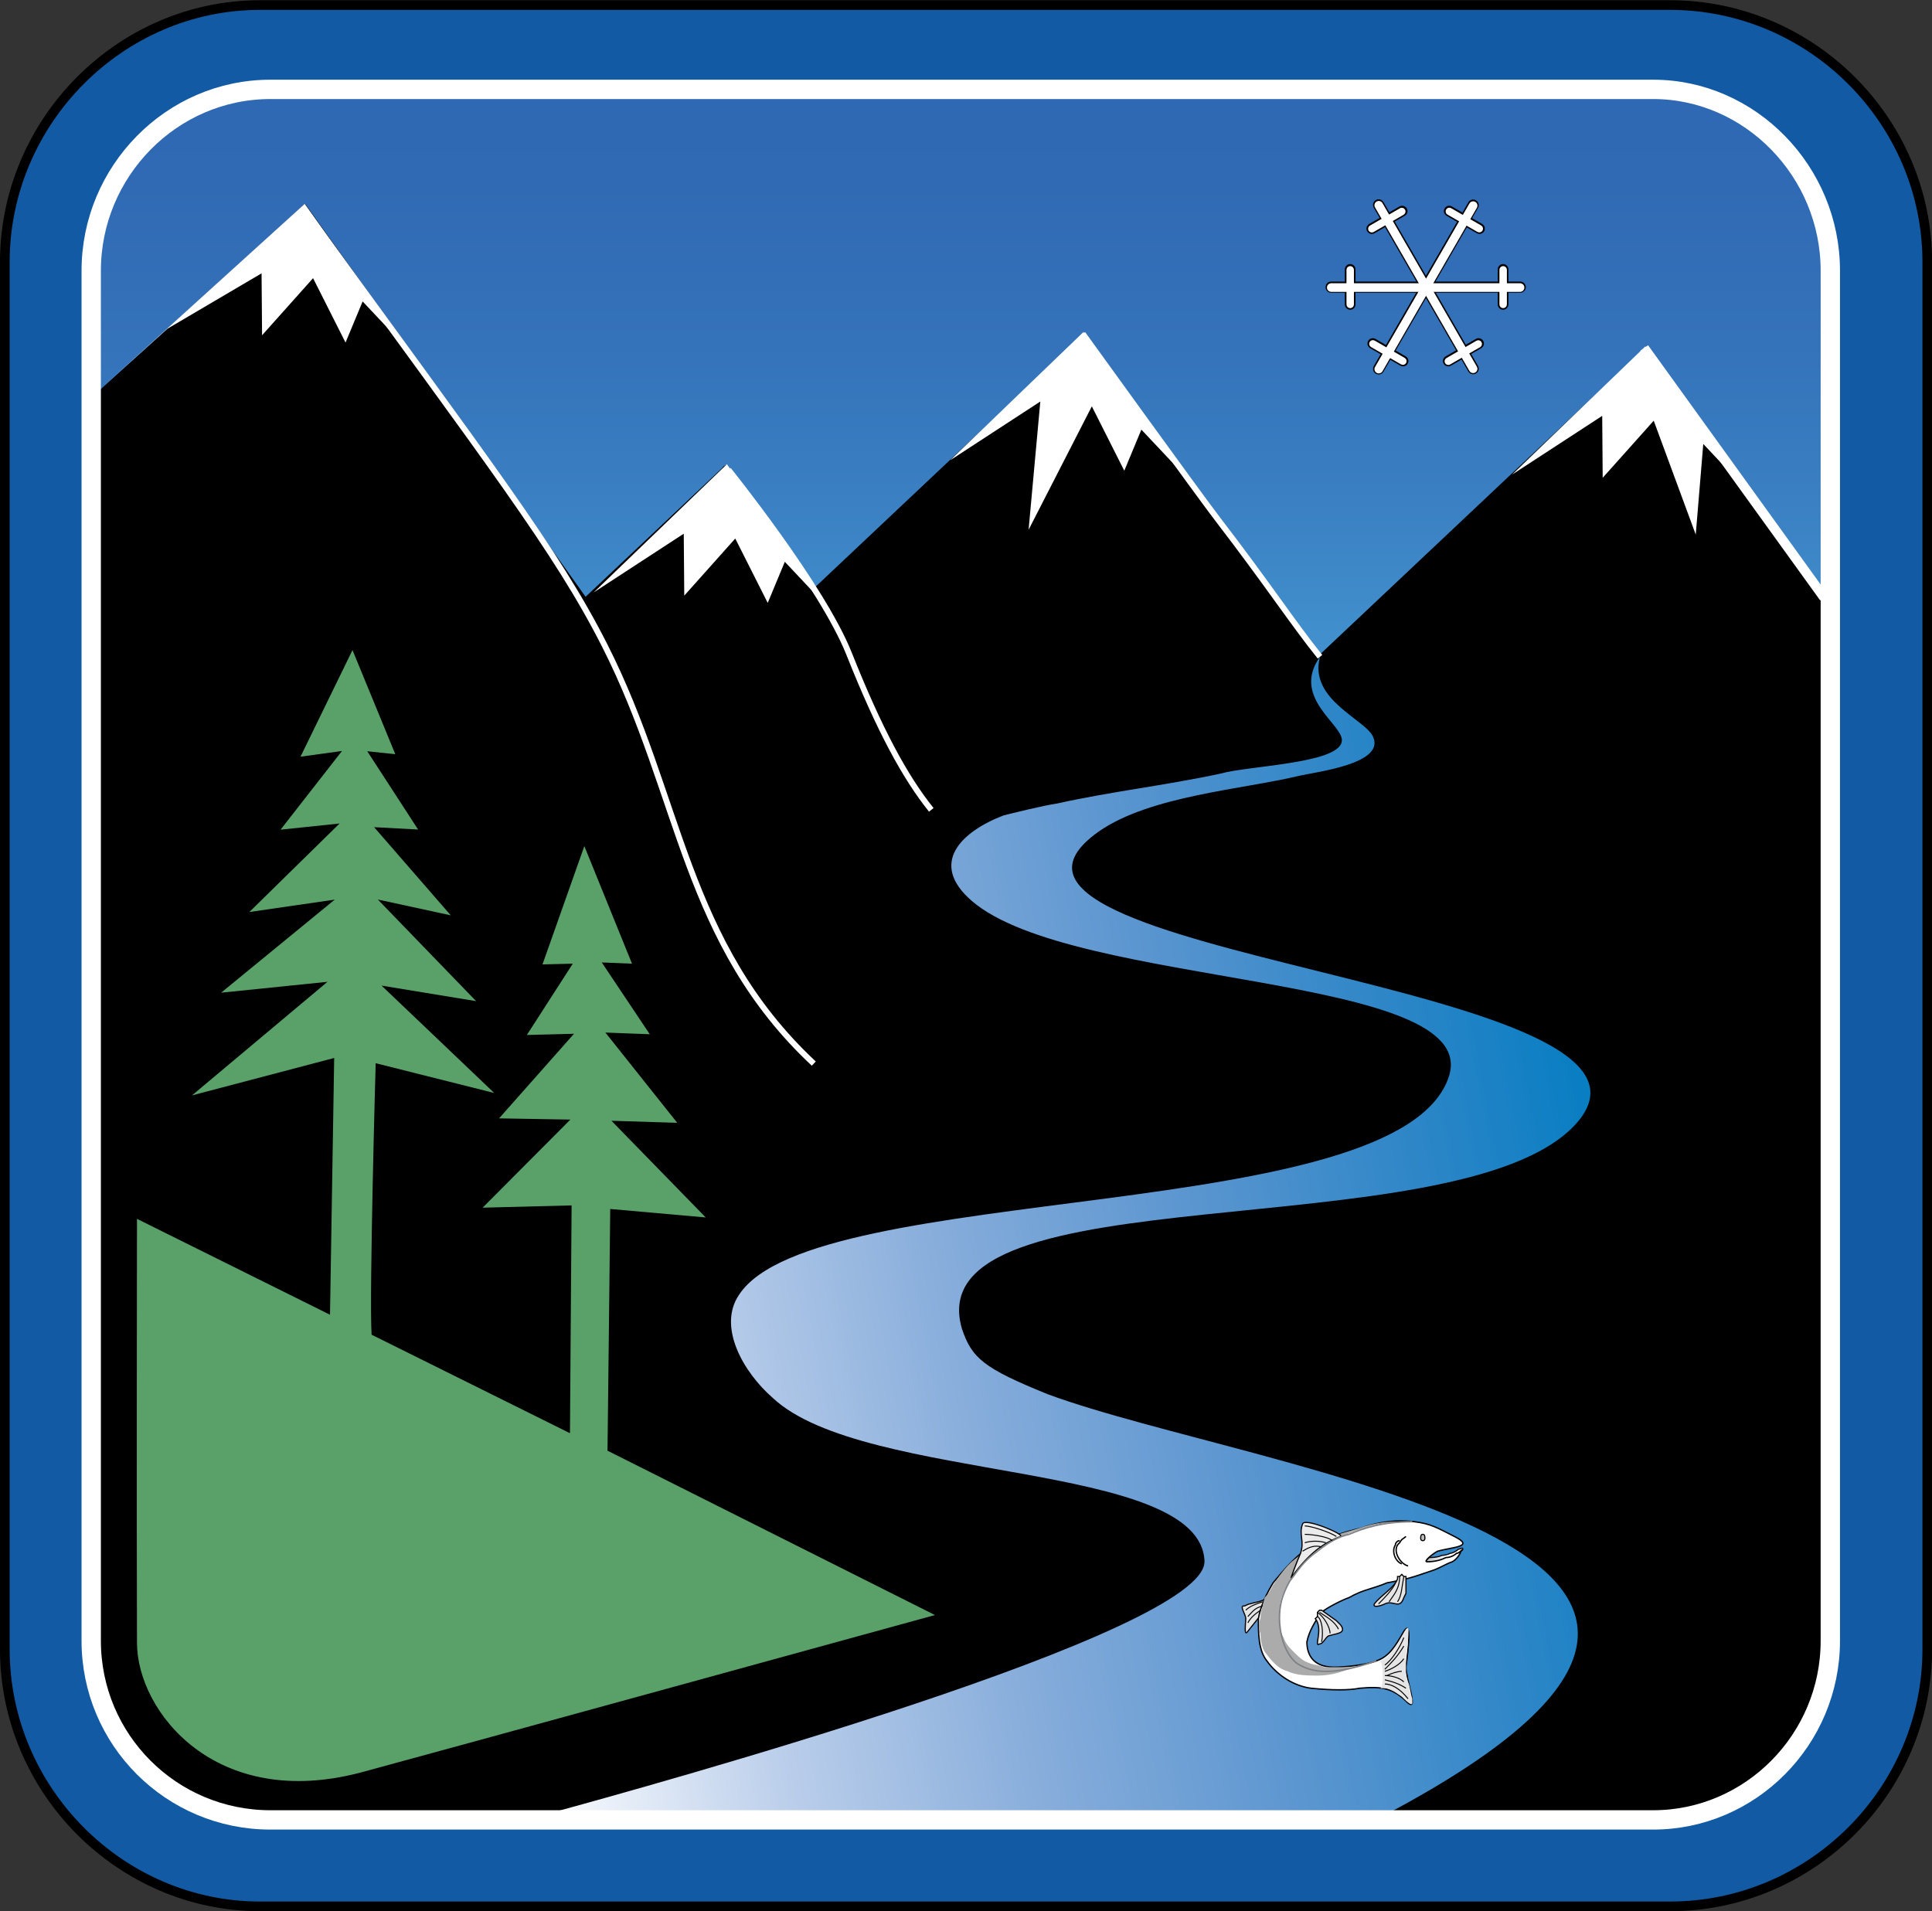 <?xml version="1.0" encoding="utf-8"?>
<!-- Generator: Adobe Illustrator 16.0.0, SVG Export Plug-In . SVG Version: 6.00 Build 0)  -->
<!DOCTYPE svg PUBLIC "-//W3C//DTD SVG 1.1//EN" "http://www.w3.org/Graphics/SVG/1.1/DTD/svg11.dtd">
<svg version="1.1" id="Layer_1" xmlns="http://www.w3.org/2000/svg" xmlns:xlink="http://www.w3.org/1999/xlink" x="0px" y="0px"
	 width="99.906px" height="98.828px" viewBox="0 0 99.906 98.828" enable-background="new 0 0 99.906 98.828" xml:space="preserve">
<rect x="0" y="0" width="99.906" height="98.828" fill="#333333" stroke="none"/>
<path fill-rule="evenodd" clip-rule="evenodd" fill="#125AA3" stroke="#000000" stroke-width="0.5" d="M13.438,0.262h72.925
	c7.305,0,13.299,5.995,13.299,13.299v71.727c0,7.303-5.994,13.299-13.299,13.299H13.438c-7.194,0-13.189-5.996-13.189-13.299V13.561
	C0.249,6.257,6.244,0.262,13.438,0.262z"/>
<linearGradient id="SVGID_1_" gradientUnits="userSpaceOnUse" x1="49.683" y1="3.11" x2="49.683" y2="38.774">
	<stop  offset="0" style="stop-color:#2E67B2"/>
	<stop  offset="0.18" style="stop-color:#306AB4"/>
	<stop  offset="0.406" style="stop-color:#3472B9"/>
	<stop  offset="0.656" style="stop-color:#3B81C3"/>
	<stop  offset="0.921" style="stop-color:#4496D2"/>
	<stop  offset="1" style="stop-color:#479ED7"/>
</linearGradient>
<path fill-rule="evenodd" clip-rule="evenodd" fill="url(#SVGID_1_)" d="M13.983,4.622H85.49c5.016,0,9.158,4.251,9.158,9.375
	v70.854c0,5.123-4.143,9.265-9.158,9.265H13.983c-5.123,0-9.266-4.143-9.266-9.265V13.997C4.718,8.874,8.86,4.622,13.983,4.622z"/>
<g>
	<defs>
		<path id="SVGID_2_" d="M13.983,4.622H85.49c5.016,0,9.158,4.251,9.158,9.375v70.854c0,5.123-4.143,9.265-9.158,9.265H13.983
			c-5.123,0-9.266-4.143-9.266-9.265V13.997C4.718,8.874,8.86,4.622,13.983,4.622z"/>
	</defs>
	<clipPath id="SVGID_3_">
		<use xlink:href="#SVGID_2_"  overflow="visible"/>
	</clipPath>
	<path clip-path="url(#SVGID_3_)" fill-rule="evenodd" clip-rule="evenodd" stroke="#000000" stroke-width="0.243" d="
		M100.771,57.563v54.5c0,6.627-5.373,12-12,12H11.272c-6.627,0-12-5.373-12-12v-62.5L100.771,57.563z"/>
	<polyline clip-path="url(#SVGID_3_)" fill-rule="evenodd" clip-rule="evenodd" stroke="#000000" stroke-width="0.216" points="
		-10.977,34.813 -11.477,60.063 51.523,60.813 15.694,10.61 	"/>
	<polyline clip-path="url(#SVGID_3_)" fill-rule="evenodd" clip-rule="evenodd" stroke="#000000" stroke-width="0.216" points="
		37.444,24.11 74.273,74.313 11.273,73.563 11.773,48.313 	"/>
	<polyline clip-path="url(#SVGID_3_)" fill-rule="evenodd" clip-rule="evenodd" stroke="#000000" stroke-width="0.216" points="
		55.944,17.36 92.773,67.563 29.773,66.813 30.273,41.563 	"/>
	<polyline clip-path="url(#SVGID_3_)" fill-rule="evenodd" clip-rule="evenodd" stroke="#000000" stroke-width="0.216" points="
		84.943,18.11 121.773,68.313 58.773,67.563 59.273,42.313 	"/>
</g>
<linearGradient id="SVGID_4_" gradientUnits="userSpaceOnUse" x1="103.397" y1="57.387" x2="23.327" y2="72.951">
	<stop  offset="0" style="stop-color:#0075BE"/>
	<stop  offset="0.101" style="stop-color:#0077BF"/>
	<stop  offset="0.228" style="stop-color:#007CC2"/>
	<stop  offset="0.369" style="stop-color:#2E86C7"/>
	<stop  offset="0.519" style="stop-color:#5C96D0"/>
	<stop  offset="0.677" style="stop-color:#87ADDB"/>
	<stop  offset="0.84" style="stop-color:#BCCFEB"/>
	<stop  offset="1" style="stop-color:#FFFFFF"/>
</linearGradient>
<path fill-rule="evenodd" clip-rule="evenodd" fill="url(#SVGID_4_)" d="M71.026,38.158c0.514,1.337-2.881,1.749-3.806,1.954
	c-2.981,0.72-7.713,1.029-10.387,2.879c-9.358,6.582,31.674,7.713,24.578,15.22c-6.17,6.478-34.039,2.263-31.673,10.49
	c0.514,1.543,1.131,2.057,4.422,3.393c10.797,4.012,43.704,7.816,17.585,21.7H28.349c5.245-1.439,34.039-9.359,33.937-13.061
	c-0.206-5.244-17.586-4.01-22.316-8.432c-1.542-1.338-2.879-3.703-1.748-5.348c3.907-5.965,34.244-3.498,36.712-11.313
	c1.645-5.348-19.436-4.525-24.681-9.049c-2.262-1.955-0.514-3.6,1.646-4.423c0.411-0.103,2.057-0.514,2.777-0.617
	c2.777-0.617,5.553-0.926,8.434-1.543c1.439-0.411,6.066-0.514,6.271-1.645c0.207-0.823-2.664-2.241-1.121-4.4
	C67.642,36.227,70.718,37.233,71.026,38.158z"/>
<path fill-rule="evenodd" clip-rule="evenodd" fill="#59A069" d="M17.065,67.991l-9.981-4.958c0,0-0.023,15.548,0,21.936
	c0.013,3.553,4.081,8.709,11.638,6.678c3.625-0.975,29.625-8.125,29.625-8.125l-16.932-8.5c0.03-2.266,0.141-12.5,0.141-12.5
	l4.938,0.438l-4.875-5l3.402,0.106l-3.715-4.668l2.295,0.088l-2.482-3.713l1.563,0.063l-2.465-6.08l-2.164,6.118l1.566-0.038
	l-2.375,3.688l2.438-0.063l-3.875,4.375l3.688,0.063l-4.538,4.556l4.601-0.118l-0.084,11.781l-10.258-5.094
	c-0.129-2.064,0.211-14.04,0.211-14.04l6.131,1.54l-5.826-5.553l4.889,0.803l-5.082-5.255l3.77,0.817l-3.963-4.559l2.275,0.122
	l-2.629-4.048l1.449,0.152l-2.213-5.384l-2.689,5.514l2.145-0.296l-3.177,4.07l3.052-0.32l-4.665,4.578l4.415-0.641l-5.875,4.813
	l5.5-0.563l-7.008,5.875l7.355-1.936L17.065,67.991z"/>
<polyline fill-rule="evenodd" clip-rule="evenodd" fill="#FFFFFF" points="37.589,24.006 42.944,31.56 40.584,29.053 39.7,31.179 
	38.021,27.85 35.384,30.803 35.358,27.6 30.702,30.636 "/>
<polyline fill-rule="evenodd" clip-rule="evenodd" fill="#FFFFFF" points="56.027,17.17 61.382,24.724 59.022,22.217 58.138,24.343 
	56.46,21.014 53.19,27.397 53.796,20.764 49.14,23.8 "/>
<polyline fill-rule="evenodd" clip-rule="evenodd" fill="#FFFFFF" points="85.082,17.913 90.438,25.466 88.078,22.959 
	87.689,27.646 85.516,21.756 82.877,24.709 82.852,21.506 78.195,24.542 "/>
<path fill-rule="evenodd" clip-rule="evenodd" fill="none" stroke="#FFFFFF" d="M13.983,4.622H85.49
	c5.016,0,9.158,4.251,9.158,9.375v70.854c0,5.123-4.143,9.265-9.158,9.265H13.983c-5.123,0-9.266-4.143-9.266-9.265V13.997
	C4.718,8.874,8.86,4.622,13.983,4.622z"/>
<path fill="none" stroke="#FFFFFF" stroke-width="0.1" d="M58.347,88.491"/>
<path fill="none" stroke="#FFFFFF" stroke-width="0.1" d="M1.503,60.491"/>
<polyline fill-rule="evenodd" clip-rule="evenodd" fill="#FFFFFF" points="5.208,20.107 15.689,10.604 15.757,10.542 21.112,18.096 
	18.752,15.589 17.868,17.715 16.189,14.386 13.552,17.339 13.526,14.136 8.66,16.999 "/>
<path fill-rule="evenodd" clip-rule="evenodd" fill="#59A069" stroke="#FFFFFF" stroke-width="0.5" d="M15.459,10.581"/>
<path fill-rule="evenodd" clip-rule="evenodd" fill="#59A069" stroke="#FFFFFF" stroke-width="0.5" d="M46.44,36.647"/>
<path fill-rule="evenodd" clip-rule="evenodd" fill="#59A069" stroke="#FFFFFF" stroke-width="0.5" d="M37.617,24.107"/>
<path fill-rule="evenodd" clip-rule="evenodd" fill="#59A069" stroke="#FFFFFF" stroke-width="0.5" d="M68.259,33.964"/>
<path fill-rule="evenodd" clip-rule="evenodd" fill="#59A069" stroke="#FFFFFF" stroke-width="0.5" d="M59.262,16.658"/>
<g>
	<path fill-rule="evenodd" clip-rule="evenodd" stroke="#000000" stroke-width="0.1" stroke-miterlimit="10" d="M78.851,14.85
		c0,0.132-0.107,0.239-0.24,0.239h-9.775c-0.132,0-0.239-0.107-0.239-0.239l0,0c0-0.132,0.107-0.239,0.239-0.239h9.775
		C78.743,14.611,78.851,14.718,78.851,14.85L78.851,14.85z"/>
	<path fill-rule="evenodd" clip-rule="evenodd" stroke="#000000" stroke-width="0.1" stroke-miterlimit="10" d="M77.952,15.741
		c0,0.125-0.102,0.226-0.227,0.226l0,0c-0.123,0-0.225-0.101-0.225-0.226v-1.809c0-0.125,0.102-0.226,0.225-0.226l0,0
		c0.125,0,0.227,0.102,0.227,0.226V15.741z"/>
	<path fill-rule="evenodd" clip-rule="evenodd" stroke="#000000" stroke-width="0.1" stroke-miterlimit="10" d="M70.046,15.741
		c0,0.125-0.102,0.226-0.226,0.226l0,0c-0.126,0-0.227-0.101-0.227-0.226v-1.809c0-0.125,0.101-0.226,0.227-0.226l0,0
		c0.124,0,0.226,0.102,0.226,0.226V15.741z"/>
	<path fill-rule="evenodd" clip-rule="evenodd" stroke="#000000" stroke-width="0.1" stroke-miterlimit="10" d="M76.298,10.403
		c0.115,0.065,0.154,0.212,0.088,0.327l-4.888,8.466c-0.066,0.115-0.213,0.154-0.326,0.087l0,0
		c-0.115-0.066-0.154-0.212-0.088-0.327l4.888-8.466C76.036,10.376,76.185,10.337,76.298,10.403L76.298,10.403z"/>
	<path fill-rule="evenodd" clip-rule="evenodd" stroke="#000000" stroke-width="0.1" stroke-miterlimit="10" d="M76.62,11.626
		c0.109,0.062,0.146,0.201,0.084,0.309l0,0c-0.063,0.108-0.201,0.145-0.309,0.083l-1.566-0.905
		c-0.109-0.063-0.146-0.201-0.084-0.309l0,0c0.063-0.108,0.201-0.145,0.309-0.083L76.62,11.626z"/>
	<path fill-rule="evenodd" clip-rule="evenodd" stroke="#000000" stroke-width="0.1" stroke-miterlimit="10" d="M72.669,18.474
		c0.107,0.063,0.145,0.201,0.082,0.309l0,0c-0.063,0.108-0.201,0.146-0.309,0.083l-1.567-0.904
		c-0.107-0.063-0.145-0.201-0.082-0.309l0,0c0.063-0.108,0.2-0.146,0.309-0.083L72.669,18.474z"/>
	<path fill-rule="evenodd" clip-rule="evenodd" stroke="#000000" stroke-width="0.1" stroke-miterlimit="10" d="M71.172,10.39
		c0.113-0.066,0.26-0.027,0.326,0.088l4.888,8.466c0.066,0.114,0.027,0.261-0.088,0.327l0,0c-0.115,0.066-0.262,0.027-0.326-0.088
		l-4.888-8.466C71.018,10.602,71.057,10.456,71.172,10.39L71.172,10.39z"/>
	<path fill-rule="evenodd" clip-rule="evenodd" stroke="#000000" stroke-width="0.1" stroke-miterlimit="10" d="M72.392,10.722
		c0.109-0.062,0.248-0.025,0.311,0.083l0,0c0.063,0.108,0.023,0.246-0.084,0.309l-1.566,0.905c-0.108,0.062-0.247,0.025-0.31-0.083
		l0,0c-0.063-0.108-0.025-0.247,0.084-0.309L72.392,10.722z"/>
	<path fill-rule="evenodd" clip-rule="evenodd" stroke="#000000" stroke-width="0.1" stroke-miterlimit="10" d="M76.345,17.57
		c0.107-0.063,0.246-0.025,0.309,0.083l0,0c0.063,0.108,0.025,0.246-0.082,0.309l-1.566,0.904c-0.109,0.063-0.248,0.025-0.309-0.083
		l0,0c-0.064-0.108-0.027-0.247,0.082-0.309L76.345,17.57z"/>
</g>
<g>
	<path fill-rule="evenodd" clip-rule="evenodd" fill="#FFFFFF" stroke="#FFFFFF" stroke-width="0.1" stroke-miterlimit="10" d="
		M78.777,14.871c0,0.096-0.078,0.173-0.174,0.173h-9.762c-0.096,0-0.173-0.078-0.173-0.173l0,0c0-0.096,0.077-0.173,0.173-0.173
		h9.762C78.699,14.698,78.777,14.775,78.777,14.871L78.777,14.871z"/>
	<path fill-rule="evenodd" clip-rule="evenodd" fill="#FFFFFF" stroke="#FFFFFF" stroke-width="0.1" stroke-miterlimit="10" d="
		M69.963,15.744c0,0.078-0.063,0.142-0.142,0.142l0,0c-0.078,0-0.143-0.063-0.143-0.142v-1.791c0-0.079,0.064-0.142,0.143-0.142l0,0
		c0.078,0,0.142,0.063,0.142,0.142V15.744z"/>
	<path fill-rule="evenodd" clip-rule="evenodd" fill="#FFFFFF" stroke="#FFFFFF" stroke-width="0.1" stroke-miterlimit="10" d="
		M77.873,15.744c0,0.078-0.064,0.142-0.143,0.142l0,0c-0.078,0-0.143-0.063-0.143-0.142v-1.791c0-0.079,0.064-0.142,0.143-0.142l0,0
		c0.078,0,0.143,0.063,0.143,0.142V15.744z"/>
	<path fill-rule="evenodd" clip-rule="evenodd" fill="#FFFFFF" stroke="#FFFFFF" stroke-width="0.1" stroke-miterlimit="10" d="
		M76.264,10.484c0.084,0.048,0.111,0.153,0.064,0.236l-4.881,8.455c-0.048,0.083-0.153,0.111-0.236,0.063l0,0
		c-0.083-0.048-0.111-0.154-0.063-0.236l4.882-8.456C76.076,10.464,76.182,10.437,76.264,10.484L76.264,10.484z"/>
	<path fill-rule="evenodd" clip-rule="evenodd" fill="#FFFFFF" stroke="#FFFFFF" stroke-width="0.1" stroke-miterlimit="10" d="
		M72.615,18.554c0.068,0.039,0.092,0.126,0.053,0.194l0,0c-0.039,0.067-0.127,0.091-0.195,0.052l-1.551-0.896
		c-0.068-0.039-0.092-0.126-0.052-0.194l0,0c0.039-0.067,0.125-0.091,0.193-0.052L72.615,18.554z"/>
	<path fill-rule="evenodd" clip-rule="evenodd" fill="#FFFFFF" stroke="#FFFFFF" stroke-width="0.1" stroke-miterlimit="10" d="
		M76.568,11.704c0.068,0.04,0.092,0.126,0.053,0.194l0,0c-0.039,0.068-0.127,0.092-0.195,0.053l-1.551-0.896
		c-0.066-0.039-0.09-0.126-0.051-0.194l0,0c0.039-0.068,0.125-0.091,0.193-0.052L76.568,11.704z"/>
	<path fill-rule="evenodd" clip-rule="evenodd" fill="#FFFFFF" stroke="#FFFFFF" stroke-width="0.1" stroke-miterlimit="10" d="
		M71.21,10.466c0.082-0.047,0.188-0.019,0.236,0.063l4.88,8.456c0.049,0.083,0.02,0.188-0.063,0.236l0,0
		c-0.082,0.048-0.188,0.02-0.236-0.063l-4.88-8.456C71.099,10.62,71.127,10.515,71.21,10.466L71.21,10.466z"/>
	<path fill-rule="evenodd" clip-rule="evenodd" fill="#FFFFFF" stroke="#FFFFFF" stroke-width="0.1" stroke-miterlimit="10" d="
		M76.373,17.664c0.068-0.039,0.154-0.016,0.193,0.052l0,0c0.039,0.068,0.016,0.154-0.051,0.194l-1.553,0.896
		c-0.066,0.04-0.154,0.016-0.193-0.052l0,0c-0.039-0.067-0.016-0.154,0.053-0.193L76.373,17.664z"/>
	<path fill-rule="evenodd" clip-rule="evenodd" fill="#FFFFFF" stroke="#FFFFFF" stroke-width="0.1" stroke-miterlimit="10" d="
		M72.42,10.813c0.066-0.04,0.154-0.015,0.193,0.052l0,0c0.039,0.068,0.016,0.155-0.051,0.194l-1.553,0.896
		c-0.068,0.039-0.155,0.015-0.194-0.053l0,0c-0.039-0.067-0.016-0.154,0.053-0.194L72.42,10.813z"/>
</g>
<line fill-rule="evenodd" clip-rule="evenodd" fill="#59A069" stroke="#FFFFFF" stroke-width="0.5" x1="85.02" y1="17.999" x2="94.324" y2="30.901"/>
<g>
	<path fill-rule="evenodd" clip-rule="evenodd" fill="#E5E5E5" stroke="#000000" stroke-width="0.06" d="M65.509,82.618
		c-0.219,0.219-0.545,0.219-0.872,0.327c-0.108,0-0.218,0.109-0.327,0.109c-0.218,0,0.109,0.437,0.109,0.654
		s-0.109,0.981,0.109,0.653l0.871-1.09L65.509,82.618z"/>
	<linearGradient id="SVGID_5_" gradientUnits="userSpaceOnUse" x1="73.272" y1="80.439" x2="74.76" y2="80.439">
		<stop  offset="0" style="stop-color:#939598"/>
		<stop  offset="1" style="stop-color:#FFFFFF"/>
	</linearGradient>
	<path fill-rule="evenodd" clip-rule="evenodd" fill="url(#SVGID_5_)" stroke="#000000" stroke-width="0.058" d="M73.902,80.547
		c0.107,0,0.436,0,0.654-0.109c0,0,0.217,0,0.436-0.109c0.107,0,0.326-0.108,0.436-0.217c0.109,0,0.217-0.109,0.217,0
		c0,0.108-0.326,0.217-0.436,0.326s-0.326,0.109-0.436,0.219c-0.217,0-0.436,0.108-0.654,0.108c-0.109,0-0.326,0.108-0.436,0
		l0.109-0.108C74.01,80.438,73.902,80.547,73.902,80.547z"/>
	<path fill-rule="evenodd" clip-rule="evenodd" fill="#FFFFFF" stroke="#000000" stroke-width="0.07" d="M75.209,79.458
		c-0.871-0.437-1.199-0.654-2.068-0.764c-0.873-0.109-1.854,0-2.728,0.327c-0.98,0.218-1.961,0.545-2.833,1.091
		c-0.654,0.436-1.198,1.09-1.745,1.743c-0.326,0.546-0.654,1.199-0.762,1.854c0,0.763,0,1.635,0.436,2.181
		c0.545,0.762,1.417,1.307,2.289,1.417c1.09,0.109,1.963,0.109,2.508,0c1.198-0.109,1.743,0,2.507,0.764
		c0.545,0.436-0.109-1.199-0.109-1.854c0.109-0.873,0.328-2.507-0.109-1.854c-0.436,0.764-0.763,1.309-1.417,1.527
		c-0.545,0.217-1.635,0.327-2.18,0.327c-1.199,0-1.417-0.764-1.417-1.308c0.108-0.546,0.436-1.091,0.763-1.526
		c0.219-0.219,1.09-0.654,1.418-0.764c0.762-0.436,1.199-0.436,1.961-0.763c1.2-0.218,1.419-0.327,2.397-0.653
		c0.328-0.109,0.654-0.328,0.98-0.437c0.219-0.108,0.438-0.437,0.438-0.545c0.107-0.218,0,0.108-0.219,0.108
		c-0.109,0.109-0.326,0.219-0.545,0.219c-0.217,0.109-0.545,0.218-0.98,0.218c-0.219,0,0.326-0.437,0.545-0.545
		C75.1,80.002,76.299,80.002,75.209,79.458z"/>
	<path fill-rule="evenodd" clip-rule="evenodd" fill="#ABABAB" d="M72.158,78.694c-0.654,0-1.198,0.109-1.852,0.327
		c-0.327,0.108-0.764,0.218-1.091,0.327c-0.436,0.218-0.872,0.436-1.308,0.654c-0.327,0.109-0.654,0.436-0.981,0.654
		c-0.437,0.326-0.872,0.98-1.091,1.308c-0.107,0.218-0.217,0.437-0.436,0.653c-0.109,0.437-0.219,0.764-0.219,1.091
		c-0.107,0.218-0.107,0.544,0,0.763c0,0.437,0.109,0.872,0.328,1.09c0.326,0.437,0.654,0.764,1.09,0.872
		c0.436,0.219,1.09,0.219,1.526,0.219c0.545,0,0.981-0.109,1.308-0.219l0.654-0.217c-0.326,0-0.654,0-0.872,0s-0.545,0-0.763,0
		c-0.219-0.11-0.545-0.11-0.764-0.218c-0.326-0.108-0.545-0.327-0.763-0.546c-0.218-0.217-0.437-0.436-0.544-0.762
		c-0.219-0.328-0.219-0.654-0.219-1.091c0-0.327,0-0.654,0.108-0.981c0.11-0.326,0.218-0.545,0.437-0.871
		c0.218-0.436,0.545-0.764,0.872-1.09c0.218-0.219,0.545-0.545,0.872-0.764c0.327-0.109,0.654-0.327,0.98-0.436
		c0.328-0.219,1.09-0.437,1.854-0.654L72.158,78.694z"/>
	<path fill-rule="evenodd" clip-rule="evenodd" fill="#EBEBEB" stroke="#000000" stroke-width="0.06" d="M69.324,79.458
		c0.218-0.109-1.854-0.981-1.962-0.654c-0.219,0.545,0.108,0.872-0.109,1.525c-0.109,0.219-0.654,1.636-0.437,1.199
		C67.688,80.329,68.452,79.784,69.324,79.458z"/>
	<path fill-rule="evenodd" clip-rule="evenodd" fill="#E5E5E5" stroke="#000000" stroke-width="0.06" d="M72.703,81.528h-0.109
		l-0.107-0.109l-0.109,0.109h-0.109v0.109c-0.11,0.436-0.873,0.872-1.2,1.308c-0.107,0.218,0.327,0.109,0.545,0
		c0.437-0.218,0.765,0.327,0.981-0.327l0.109-0.217V81.528z"/>
	<path fill-rule="evenodd" clip-rule="evenodd" fill="#E5E5E5" stroke="#000000" stroke-width="0.06" d="M68.343,83.272h-0.109
		l-0.108,0.109v0.218l-0.109,0.109c0.437,0.544-0.108,1.526,0.218,1.308c0.219,0,0.328-0.436,0.546-0.436
		c0.327-0.109,0.872-0.109,0.545-0.545l-0.218-0.219L68.343,83.272z"/>
	<path fill-rule="evenodd" clip-rule="evenodd" fill="none" stroke="#000000" stroke-width="0.07" d="M72.703,79.458
		c-0.109,0.108-0.217,0.108-0.326,0.326c-0.437,0.328,0,1.09,0.436,1.199"/>
	<path fill-rule="evenodd" clip-rule="evenodd" fill="none" stroke="#000000" stroke-width="0.07" d="M72.377,79.675
		c-0.109,0-0.219,0.108-0.219,0.218c-0.217,0.327,0,0.872,0.329,0.98"/>
	<path fill-rule="evenodd" clip-rule="evenodd" fill="#BCBEC0" stroke="#000000" stroke-width="0.058" d="M73.574,79.675
		c0.109,0,0.109-0.109,0.109-0.109c0-0.108,0-0.218-0.109-0.218s-0.109,0.109-0.109,0.218
		C73.465,79.566,73.465,79.675,73.574,79.675z"/>
	<path fill-rule="evenodd" clip-rule="evenodd" fill="none" stroke="#808285" stroke-width="0.08" d="M73.031,78.694
		c-1.527,0-2.509,0.327-3.271,0.654c-0.546,0.109-1.091,0.436-1.636,0.872c-0.763,0.545-0.981,0.981-1.417,1.526
		c-0.437,0.763-0.545,1.308-0.545,1.962c0,0.653,0.219,1.743,0.871,2.289c0.654,0.435,1.636,0.763,4.143-0.108"/>
	<path fill-rule="evenodd" clip-rule="evenodd" fill="#E5E5E5" d="M71.395,85.889c0.437-0.219,0.546-0.438,0.873-0.873l0.436-0.764
		c0.219-0.217,0.109,0.219,0.109,0.438c0,0.326-0.109,0.98-0.109,1.199c0,0.217,0,0.327,0,0.436c0,0.217,0,0.326,0.109,0.654
		c0.109,0.217,0.109,0.545,0.219,0.871c0,0,0,0.109,0,0.219c0,0.217-0.438-0.219-0.545-0.328c-0.329-0.217-0.438-0.326-0.765-0.436
		h-0.327c0.109-0.219,0.109-0.436,0.109-0.654C71.504,86.325,71.504,86.216,71.395,85.889z"/>
	<path fill-rule="evenodd" clip-rule="evenodd" fill="none" stroke="#000000" stroke-width="0.05" d="M71.612,86.106
		c0.328-0.217,0.765-0.871,0.981-1.416"/>
	<path fill-rule="evenodd" clip-rule="evenodd" fill="none" stroke="#000000" stroke-width="0.05" d="M72.268,82.836
		c0.219-0.327,0.219-0.764,0.326-1.309"/>
	<path fill-rule="evenodd" clip-rule="evenodd" fill="none" stroke="#000000" stroke-width="0.05" d="M71.612,86.325
		c0.328-0.328,0.655-0.655,0.981-1.2"/>
	<path fill-rule="evenodd" clip-rule="evenodd" fill="none" stroke="#000000" stroke-width="0.05" d="M71.831,82.836
		c0.218-0.327,0.546-0.654,0.546-1.309"/>
	<path fill-rule="evenodd" clip-rule="evenodd" fill="none" stroke="#000000" stroke-width="0.05" d="M71.612,86.433
		c0.328-0.107,0.765-0.327,0.981-0.653"/>
	<path fill-rule="evenodd" clip-rule="evenodd" fill="none" stroke="#000000" stroke-width="0.05" d="M71.286,82.945
		c0.218-0.218,0.763-0.763,0.872-1.09"/>
	<path fill-rule="evenodd" clip-rule="evenodd" fill="none" stroke="#000000" stroke-width="0.05" d="M71.612,86.651
		c0.328,0,0.765,0.109,0.981,0.328"/>
	<path fill-rule="evenodd" clip-rule="evenodd" fill="none" stroke="#000000" stroke-width="0.05" d="M68.125,83.599
		c0.218,0.109,0.327,0.763,0.218,1.309"/>
	<path fill-rule="evenodd" clip-rule="evenodd" fill="none" stroke="#000000" stroke-width="0.05" d="M65.181,83.272
		c-0.326,0.219-0.544,0.437-0.652,0.654"/>
	<path fill-rule="evenodd" clip-rule="evenodd" fill="none" stroke="#000000" stroke-width="0.05" d="M71.612,87.087
		c0.328,0,0.765,0.219,1.2,0.764"/>
	<path fill-rule="evenodd" clip-rule="evenodd" fill="none" stroke="#000000" stroke-width="0.05" d="M68.233,83.381
		c0.328,0.218,0.764,0.436,0.981,0.871"/>
	<path fill-rule="evenodd" clip-rule="evenodd" fill="none" stroke="#000000" stroke-width="0.05" d="M65.29,82.836
		c-0.326,0.108-0.653,0.218-0.871,0.436"/>
	<path fill-rule="evenodd" clip-rule="evenodd" fill="none" stroke="#000000" stroke-width="0.05" d="M71.612,86.87
		c0.437,0.109,0.765,0.217,1.091,0.436"/>
	<path fill-rule="evenodd" clip-rule="evenodd" fill="none" stroke="#000000" stroke-width="0.05" d="M68.125,83.381
		c0.327,0.218,0.654,0.763,0.654,1.09"/>
	<path fill-rule="evenodd" clip-rule="evenodd" fill="none" stroke="#000000" stroke-width="0.05" d="M65.29,83.054
		c-0.436,0.108-0.544,0.327-0.762,0.545"/>
	<path fill-rule="evenodd" clip-rule="evenodd" fill="none" stroke="#000000" stroke-width="0.05" d="M71.722,86.651
		c0.219-0.109,0.546-0.219,0.765-0.219"/>
	<path fill-rule="evenodd" clip-rule="evenodd" fill="none" stroke="#000000" stroke-width="0.05" d="M67.471,78.913
		c0.327,0,1.309,0.326,1.636,0.545"/>
	<path fill-rule="evenodd" clip-rule="evenodd" fill="none" stroke="#000000" stroke-width="0.05" d="M67.471,79.348
		c0.327,0,1.199,0.109,1.417,0.327"/>
	<path fill-rule="evenodd" clip-rule="evenodd" fill="none" stroke="#000000" stroke-width="0.05" d="M67.471,79.784
		c0.327-0.108,0.763-0.108,1.091,0"/>
	<path fill-rule="evenodd" clip-rule="evenodd" fill="none" stroke="#000000" stroke-width="0.05" d="M67.362,80.22
		c0.326-0.218,0.653-0.327,0.98-0.218"/>
</g>
<path fill="none" stroke="#FFFFFF" stroke-width="0.3" d="M15.728,10.795c9.611,13.245,13.052,17.673,15.543,22.588
	c3.98,7.853,4.087,15.328,10.811,21.621"/>
<path fill="none" stroke="#FFFFFF" stroke-width="0.3" d="M37.669,24.295c0,0,4.853,6.024,6.241,9.52
	c1.56,3.926,2.904,6.399,4.249,8.067"/>
<path fill="none" stroke="#FFFFFF" stroke-width="0.3" d="M55.994,17.265c0,0,5.994,8.31,6.98,9.591
	c2.574,3.349,3.939,5.44,5.285,7.108"/>
</svg>
